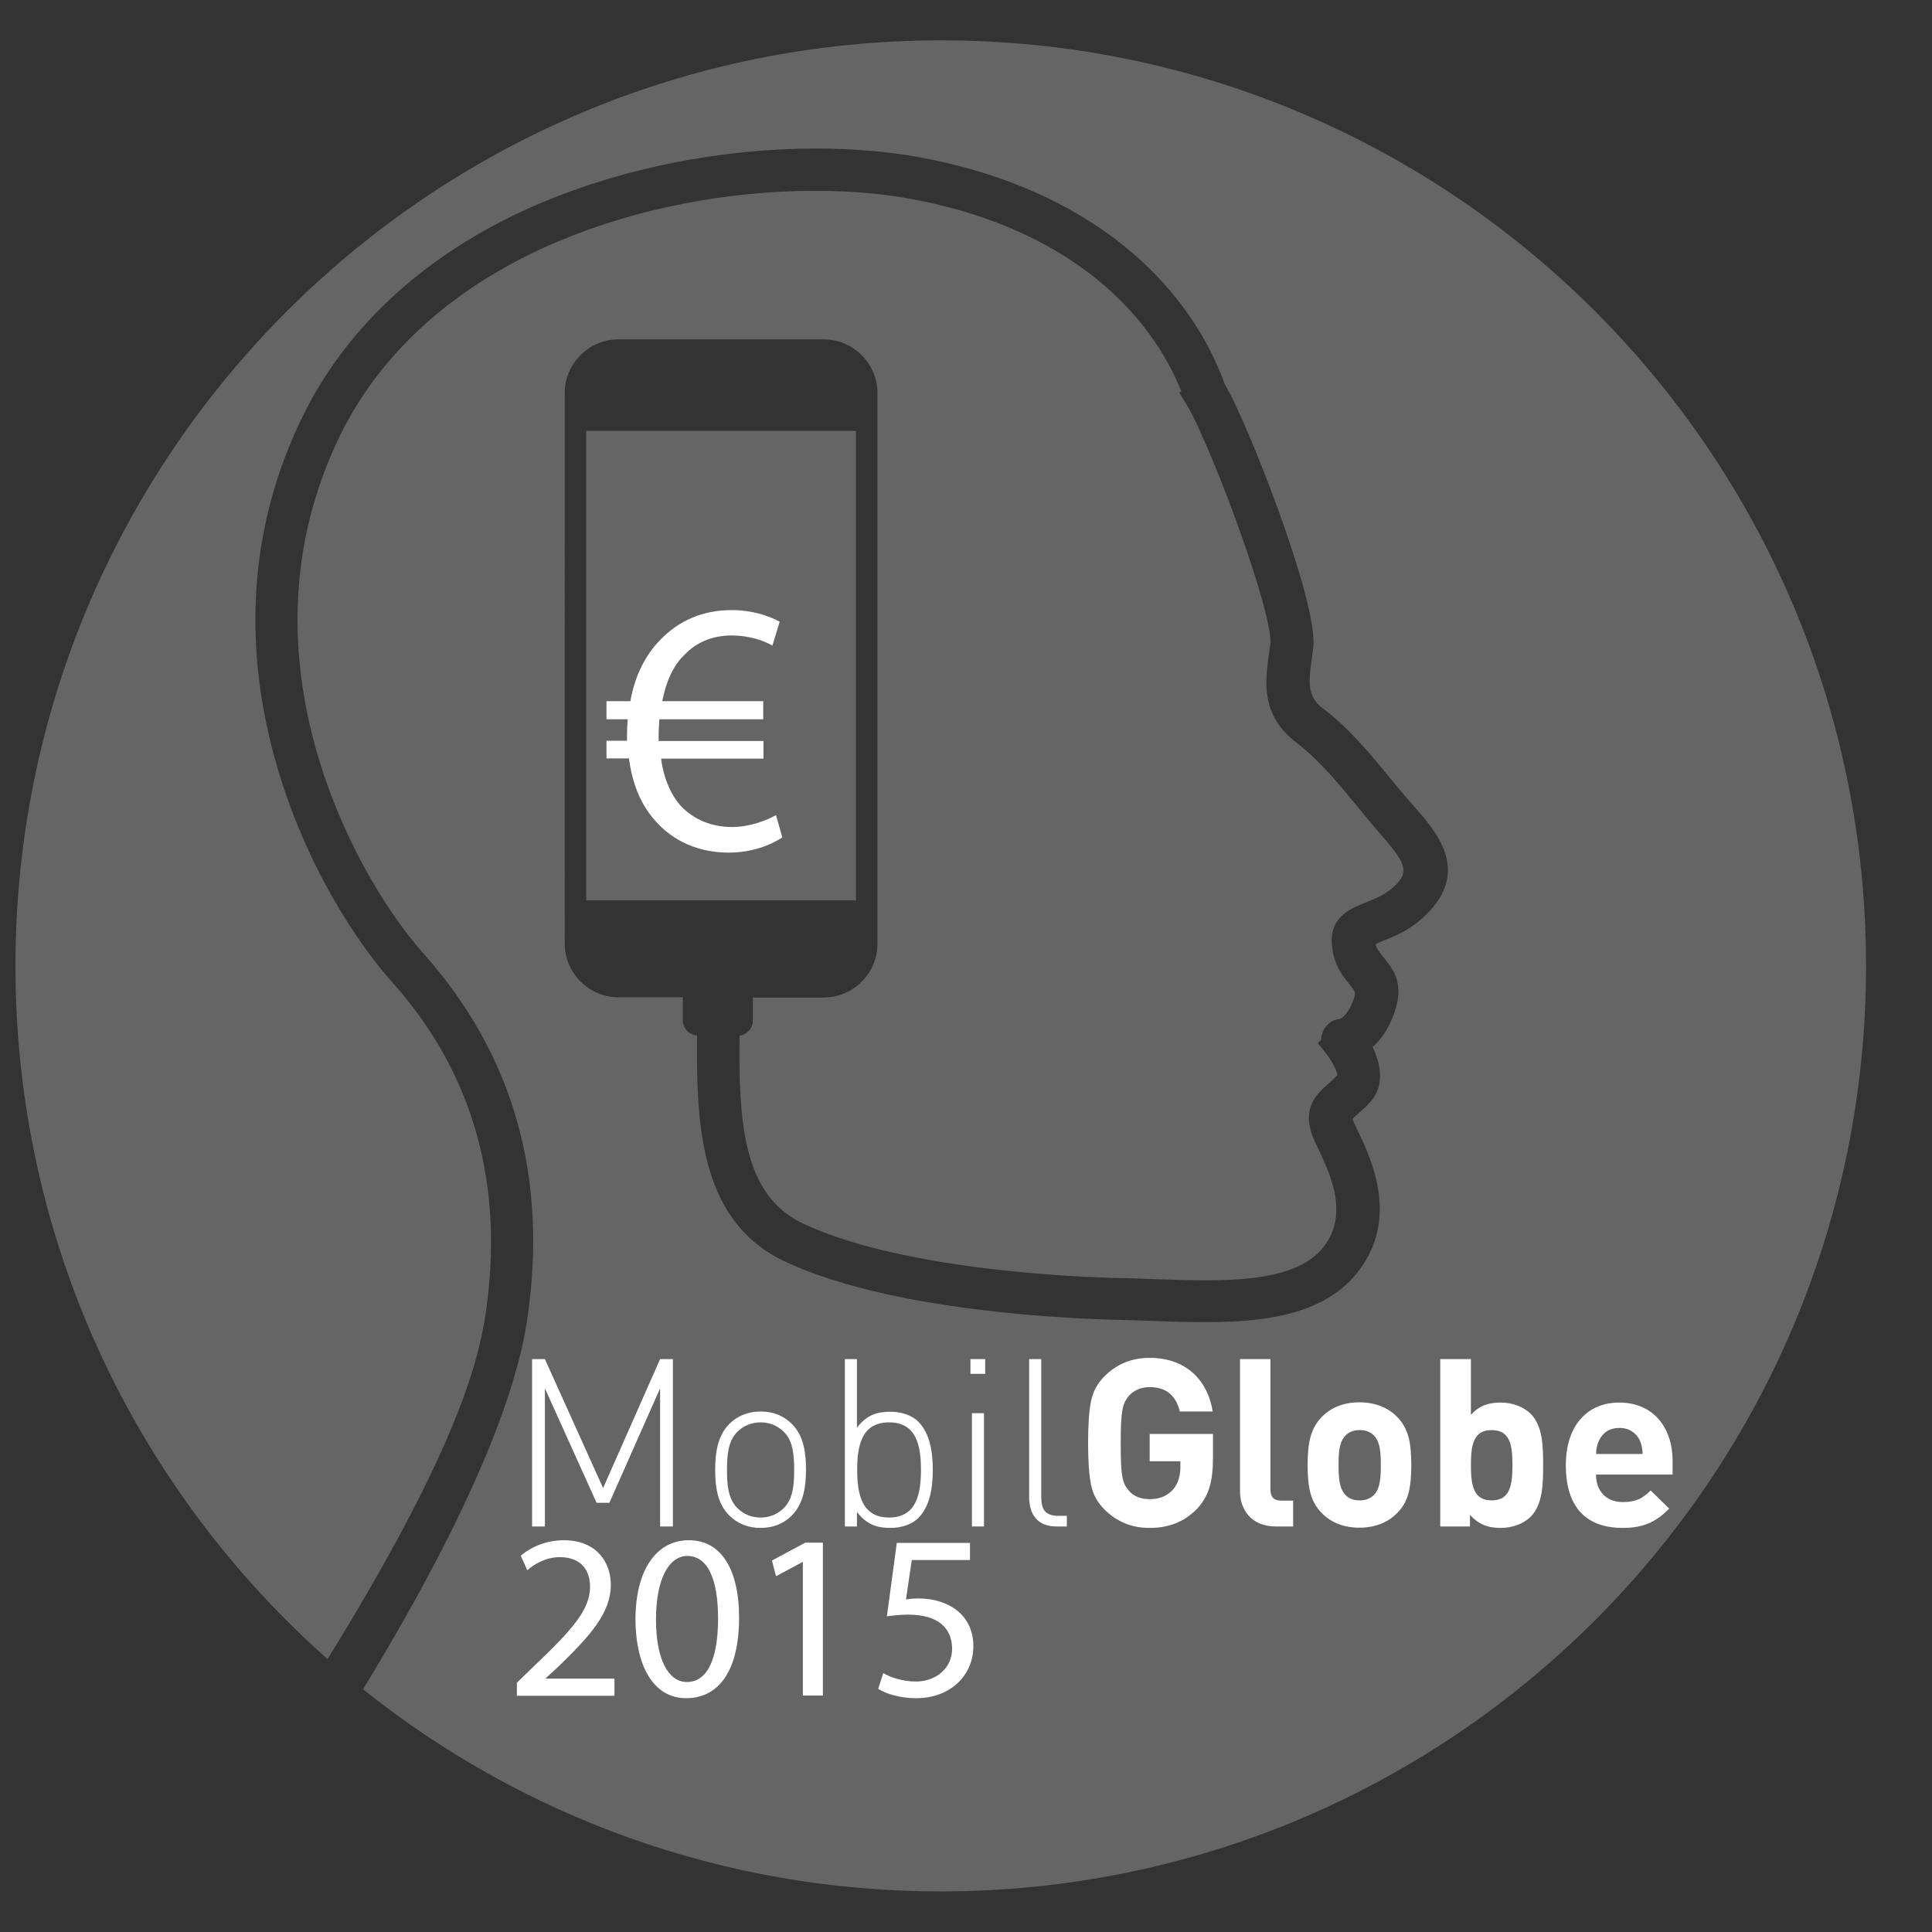 <?xml version="1.0" encoding="utf-8"?>
<!-- Generator: Adobe Illustrator 18.0.0, SVG Export Plug-In . SVG Version: 6.00 Build 0)  -->
<!DOCTYPE svg PUBLIC "-//W3C//DTD SVG 1.1//EN" "http://www.w3.org/Graphics/SVG/1.1/DTD/svg11.dtd">
<svg version="1.1" id="Capa_1" xmlns="http://www.w3.org/2000/svg" xmlns:xlink="http://www.w3.org/1999/xlink" x="0px" y="0px"
	 viewBox="0 0 799.9 799.9" enable-background="new 0 0 799.9 799.9" xml:space="preserve">
<rect x="0" y="0" width="799.9" height="799.9" fill="#333333" stroke="none"/>
<path fill="#656565" d="M389.7,16.7C178,16.7,6.4,188.3,6.4,400c0,114.2,50,216.7,129.2,286.9c51.8-83.7,62.2-121.3,65.4-142.6
	c8-53.6-4.9-99.8-38.4-137.4c-20.7-23.3-45.8-66.2-54.1-116.8c-6.7-41.1-1.2-80.4,16.3-116.7c18.9-39.1,53.3-70.1,99.7-89.6
	c34.1-14.3,74.3-22.3,113.2-22.3c15.2,0,29.4,1.2,42.4,3.5c31.4,5.7,58.3,16.8,80.2,32.9c27.8,20.6,40.8,44.5,46.8,61.2
	c5.8,9.8,16.8,36.4,25.3,61c8.4,24.5,12.2,40.7,11.3,48.3c-0.2,1.4-0.4,2.9-0.6,4.5l0,0.1c-1.4,9.4-1.9,15.5,4.6,20.3
	c10.8,8.1,19.6,18.8,28.1,29.2c1.9,2.3,3.9,4.8,6.1,7.3c1.1,1.2,2,2.3,2.9,3.3l0.1,0.1c9.8,11.1,23.2,26.4,7.1,43.9
	c-6.7,7.4-14,10.3-19.3,12.4c-1,0.4-2.3,0.9-3.2,1.4c0.5,2,1.7,3.5,3.2,5.3c4,4.9,9,11,4.5,23.4c-2.4,6.7-5.7,11.1-8.9,13.9
	c4.3,9,4.1,16.8-0.6,22.3c-1.9,2.3-3.8,3.9-5.5,5.4c-0.8,0.7-1.9,1.6-2.2,2.1c0,0.1,0.1,0.2,0.1,0.3c0.3,0.9,1.1,2.6,2,4.4
	c5.7,12,17.5,36.8-0.2,59c-14.3,17.9-39.8,20.4-63,20.4c-7.1,0-14.4-0.2-21.4-0.5c-4.1-0.1-8.4-0.3-12.3-0.4
	c-11.5-0.2-34.6-1.1-60.2-4.3c-33.9-4.2-60.8-10.9-80-19.9c-17.1-8-27.8-22.3-32.7-43.5c-3.6-15.4-3.9-33.4-3.7-50.1
	c-3.3-0.2-5.9-3-5.9-6.3v-9.5h-26.6c-12.3,0-22.3-10-22.3-22.3V162.8c0-12.3,10-22.3,22.3-22.3H341c12.3,0,22.3,10,22.3,22.3v227.9
	c0,12.3-10,22.3-22.3,22.3h-29.3v9.5c0,3.2-2.4,5.9-5.5,6.3c-0.2,15.7,0,32.5,3.2,46.1c3.7,15.9,11.1,26,23.1,31.7
	c17.5,8.2,42.6,14.4,74.6,18.4c25,3.1,47.3,4,58.4,4.2c4.1,0.1,8.3,0.2,12.2,0.4l0.2,0c6.9,0.2,13.9,0.5,20.7,0.5
	c19,0,39.7-1.6,49.3-13.7c10.8-13.6,2.8-30.5-2-40.5c-1.1-2.3-2-4.2-2.6-5.9c-4.2-11.7,2-17.2,7-21.6c1.2-1,2.3-2.1,3.4-3.3
	c-0.1-1.7-2.3-6-4.8-9.1l-3.3-4.2l1.4-1.2c0-2,0.7-4,2-5.6c1.4-1.8,3.4-2.9,5.7-3.1c0.4-0.2,3.3-1.4,5.7-8c1.1-3,0.6-3.6-1.6-6.3
	c-2.7-3.3-6-7.3-7.1-14.4c-2.2-13.2,6.9-16.8,14.1-19.7c4.2-1.7,8.9-3.5,12.9-8c4.7-5.1,2.5-9.2-7.4-20.5l-0.2-0.2
	c-1-1.2-2.1-2.4-2.9-3.4c-1.9-2.3-4-4.8-6.2-7.5c-7.9-9.6-16-19.4-25.2-26.4c-15-11.4-13-25.5-11.4-36.9c0.2-1.4,0.4-2.7,0.6-4.1
	c0.4-3.6-2.1-16.1-10.5-40.5c-8.2-23.7-19.2-50.4-24.1-58.3l-3.2-5.2l0.9-0.5c-5.7-14.2-17-33.2-39.5-49.9
	c-19.6-14.5-44.1-24.6-72.8-29.8c-12-2.2-25.2-3.3-39.3-3.3c-36.5,0-74.3,7.4-106.3,20.9c-42.3,17.8-73.7,45.8-90.7,81
	c-15.9,33-20.9,68.7-14.8,106.2c7.6,46.9,31.6,87.5,49.9,108c37.1,41.7,51.5,92.7,42.6,151.7c-3.8,25.6-18.9,72.3-67.9,152.6
	c65.5,52.4,148.7,83.7,239.1,83.7c211.7,0,383.2-171.6,383.2-383.2S601.3,16.7,389.7,16.7z"/>
<rect x="242.7" y="178.4" fill="#656565" width="111.7" height="194.4"/>
<g>
	<path fill="#FFFFFF" d="M273.3,574.8l-21,47.4H247l-21.4-47.4V632h-5.3v-69.3h5.3l24.1,53.4l23.6-53.4h5.3V632h-5.3V574.8z"/>
	<path fill="#FFFFFF" d="M327.9,627.4c-3.4,3.4-7.7,5.2-13,5.2c-5.3,0-9.6-1.8-13-5.2c-5-5-5.8-12.2-5.8-18.9s0.9-13.9,5.8-18.9
		c3.4-3.4,7.8-5.2,13-5.2c5.4,0,9.6,1.8,13,5.2c5,5,5.8,12.2,5.8,18.9S332.8,622.4,327.9,627.4z M324.6,592.9c-2.6-2.6-5.9-4-9.7-4
		s-7.1,1.4-9.7,4c-3.9,3.9-4.2,10.2-4.2,15.7s0.3,11.8,4.2,15.7c2.6,2.6,5.9,4,9.7,4s7.1-1.4,9.7-4c3.9-3.9,4.2-10.2,4.2-15.7
		S328.5,596.7,324.6,592.9z"/>
	<path fill="#FFFFFF" d="M380.2,628.5c-2.4,2.4-6.5,4.1-11.5,4.1c-5.4,0-9.7-1.2-13.9-6.6v6h-5v-69.3h5v28.4
		c4.2-5.5,8.6-6.6,13.9-6.6c5,0,9.1,1.7,11.5,4.1c4.8,4.8,6,12.6,6,20S385,623.7,380.2,628.5z M368.1,588.9
		c-11.5,0-13.2,9.9-13.2,19.7s1.8,19.7,13.2,19.7s13.2-9.9,13.2-19.7S379.6,588.9,368.1,588.9z"/>
	<path fill="#FFFFFF" d="M401.8,562.7h6.1v6.1h-6.1V562.7z M402.4,585.1h5V632h-5V585.1z"/>
	<path fill="#FFFFFF" d="M426.1,619.8v-57.1h5v57c0,5.4,1.7,7.9,7.2,7.9h3.4v4.4h-4.3C429.7,632,426.1,627.2,426.1,619.8z"/>
	<path fill="#FFFFFF" d="M495.6,624.7c-5.4,5.5-11.8,7.9-19.6,7.9c-7.4,0-13.6-2.5-18.7-7.6c-3-3-4.9-6.5-5.6-10.4
		c-0.8-3.9-1.2-9.6-1.2-17.2c0-7.6,0.4-13.3,1.2-17.2c0.8-4,2.6-7.4,5.6-10.4c5.1-5.1,11.3-7.6,18.7-7.6c15.8,0,24.2,10.1,26.1,22.2
		h-13.6c-1.7-6.7-5.7-10.1-12.5-10.1c-3.6,0-6.5,1.3-8.7,3.7c-2.5,3.2-3.3,5.7-3.3,19.5c0,13.6,0.6,16.4,3.3,19.6
		c2,2.4,5,3.6,8.7,3.6c4,0,7.2-1.3,9.6-3.9c2-2.3,3.1-5.5,3.1-9.2v-2.6H476v-11.3h26.2v10.1C502.2,613.7,500.3,619.6,495.6,624.7z"
		/>
	<path fill="#FFFFFF" d="M528.2,632c-10.4,0-14.8-7.3-14.8-14.5v-54.8H526v54c0,3,1.3,4.6,4.5,4.6h4.9V632H528.2z"/>
	<path fill="#FFFFFF" d="M578.6,626.3c-3.1,3.3-8.3,6.2-15.8,6.2s-12.6-2.9-15.7-6.2c-4.6-4.8-5.7-10.5-5.7-19.8
		c0-9.2,1.2-14.9,5.7-19.7c3.1-3.3,8.2-6.2,15.7-6.2s12.7,2.9,15.8,6.2c4.6,4.8,5.7,10.5,5.7,19.7
		C584.3,615.8,583.2,621.6,578.6,626.3z M568.8,594.3c-1.5-1.5-3.4-2.2-5.9-2.2c-2.5,0-4.4,0.8-5.8,2.2c-2.6,2.6-2.9,7-2.9,12.3
		c0,5.3,0.3,9.7,2.9,12.4c1.5,1.5,3.3,2.2,5.8,2.2c2.5,0,4.5-0.8,5.9-2.2c2.6-2.6,2.9-7.1,2.9-12.4
		C571.7,601.3,571.4,596.9,568.8,594.3z"/>
	<path fill="#FFFFFF" d="M633.7,628c-2.8,2.8-7.4,4.6-12.4,4.6c-5.4,0-9.1-1.5-12.7-5.4v4.8h-12.3v-69.3h12.7v23.1
		c3.3-3.7,7.1-5.1,12.3-5.1c5,0,9.5,1.8,12.4,4.6c5.1,5.1,5.2,13.7,5.2,21.3C638.9,614.2,638.8,622.9,633.7,628z M617.6,592.1
		c-7.6,0-8.6,6.2-8.6,14.5s1,14.6,8.6,14.6c7.6,0,8.6-6.3,8.6-14.6S625.2,592.1,617.6,592.1z"/>
	<path fill="#FFFFFF" d="M660.8,610.6c0,6.5,4,11.3,11.1,11.3c5.5,0,8.3-1.6,11.5-4.8l7.7,7.5c-5.2,5.2-10.1,8-19.3,8
		c-12,0-23.5-5.5-23.5-26c0-16.5,9-25.9,22.1-25.9c14.1,0,22.1,10.3,22.1,24.2v5.6H660.8z M679,596.5c-1.4-3-4.2-5.3-8.5-5.3
		c-4.3,0-7.1,2.2-8.5,5.3c-0.8,1.8-1.1,3.2-1.2,5.5h19.3C680,599.7,679.7,598.3,679,596.5z"/>
	<path fill="#FFFFFF" d="M214,702v-5.3l6.7-6.5c16.2-15.4,23.5-23.6,23.6-33.1c0-6.4-3.1-12.4-12.6-12.4c-5.7,0-10.5,2.9-13.4,5.4
		l-2.7-6c4.4-3.7,10.6-6.4,17.9-6.4c13.6,0,19.4,9.3,19.4,18.4c0,11.7-8.5,21.1-21.8,34l-5.1,4.7v0.2h28.4v7.1H214z"/>
	<path fill="#FFFFFF" d="M306,669.7c0,21.5-8,33.4-22,33.4c-12.4,0-20.7-11.6-20.9-32.5c0-21.2,9.1-32.9,22-32.9
		C298.4,637.6,306,649.5,306,669.7z M271.6,670.6c0,16.4,5.1,25.8,12.8,25.8c8.8,0,12.9-10.2,12.9-26.4c0-15.6-4-25.8-12.8-25.8
		C277.1,644.3,271.6,653.4,271.6,670.6z"/>
	<path fill="#FFFFFF" d="M332.5,646.7h-0.2l-11,5.9l-1.7-6.5l13.8-7.4h7.3V702h-8.3V646.7z"/>
	<path fill="#FFFFFF" d="M401.6,645.9h-24.1l-2.4,16.3c1.5-0.2,2.8-0.4,5.2-0.4c4.9,0,9.7,1.1,13.6,3.4c5,2.8,9.1,8.3,9.1,16.3
		c0,12.4-9.8,21.6-23.6,21.6c-6.9,0-12.8-1.9-15.8-3.9l2.1-6.5c2.6,1.6,7.8,3.5,13.5,3.5c8.1,0,15-5.3,15-13.7
		c-0.1-8.2-5.5-14-18.2-14c-3.6,0-6.4,0.4-8.8,0.7l4.1-30.4h30.3V645.9z"/>
</g>
<path fill="#FFFFFF" d="M323.9,346.7c-4.6,3.1-12.4,6.3-22.3,6.3c-12.1,0-22.9-4.6-30.4-13.3c-5.7-6.3-9.4-15-10.8-25.7h-9.3v-7.3
	h8.5c0-0.7,0-1.5,0-2.2c0-2.4,0.1-4.6,0.3-6.7h-8.8v-7.5h9.9c1.8-10.5,6.3-19.2,12.3-25.3c7.6-7.9,17.4-12.4,29.6-12.4
	c8.8,0,15.7,2.5,19.9,4.8l-3,9.9c-3.7-2.2-10-4.2-16.8-4.2c-8.1,0-14.7,2.8-19.8,8.2c-4.5,4.3-7.5,11.1-9,19h41.8v7.5H273
	c-0.1,1.9-0.3,4.2-0.3,6.3c0,0.9,0,1.6,0,2.7h43.4v7.3h-42.4c1.2,8.7,4.2,15.1,8.2,19.6c5.5,5.8,13,8.7,21.1,8.7
	c7.9,0,14.8-3,18.3-4.9L323.9,346.7z"/>
</svg>
